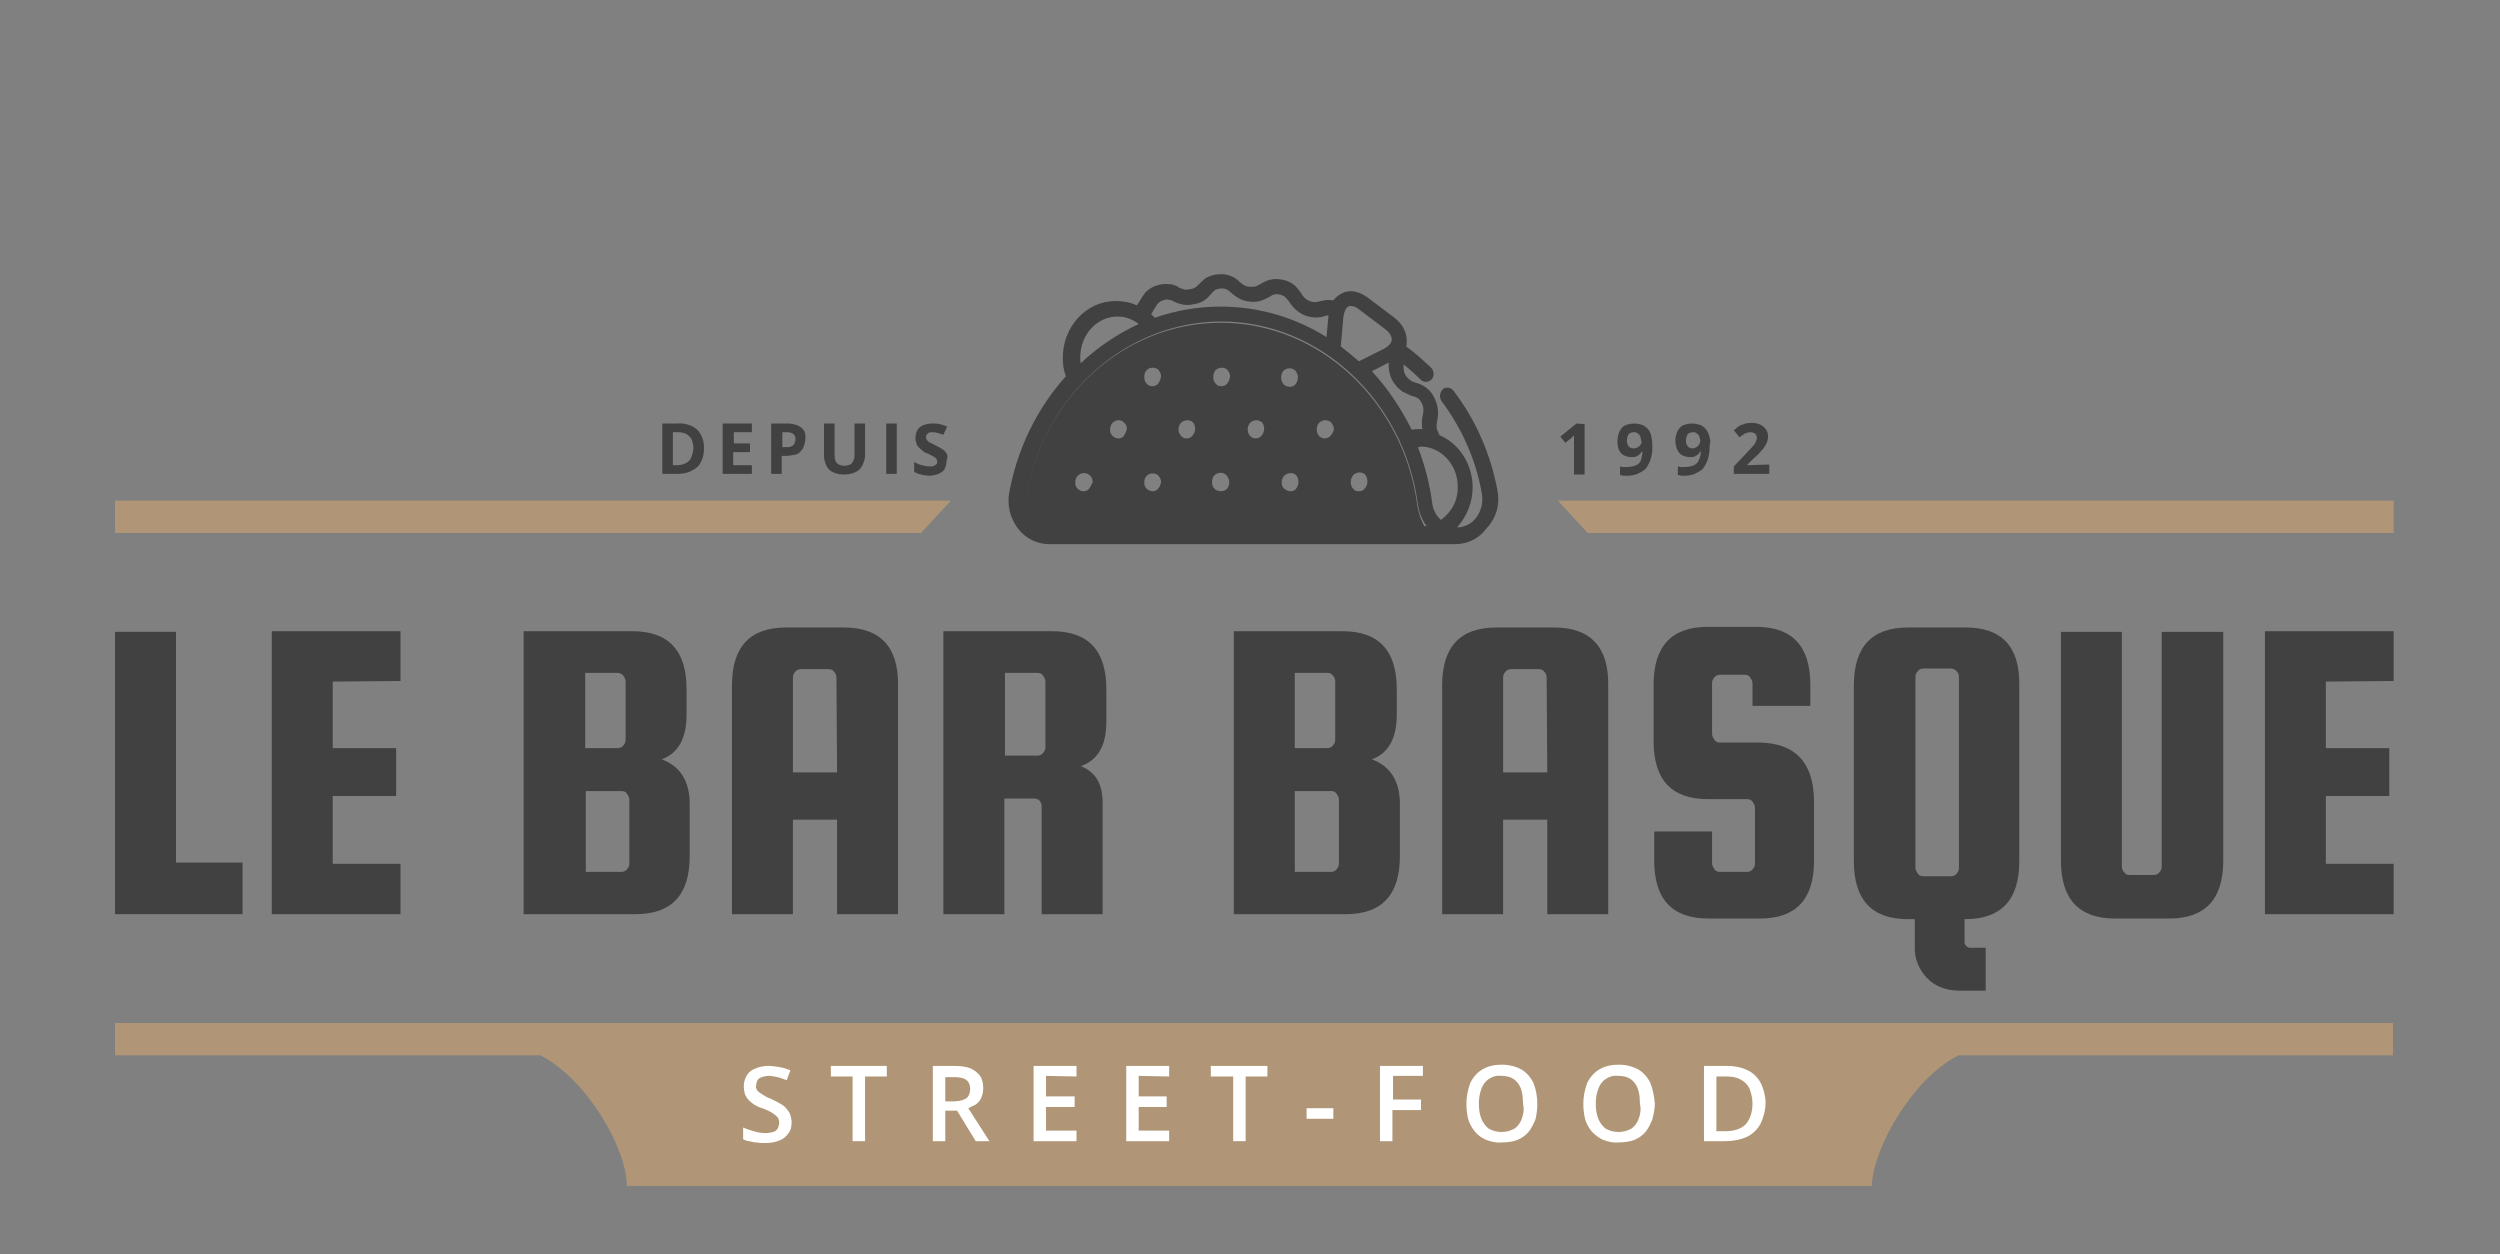 <?xml version="1.0" encoding="utf-8"?>
<!-- Generator: Adobe Illustrator 26.2.1, SVG Export Plug-In . SVG Version: 6.00 Build 0)  -->
<svg version="1.1" id="Calque_1" xmlns="http://www.w3.org/2000/svg" xmlns:xlink="http://www.w3.org/1999/xlink" x="0px" y="0px"
	 viewBox="0 0 402 201.7" style="enable-background:new 0 0 402 201.7;" xml:space="preserve">
<rect x="0" y="0" width="402" height="201.7" fill="#808080" stroke="none"/>
<style type="text/css">
	.st0{fill:#414141;}
	.st1{fill-rule:evenodd;clip-rule:evenodd;fill:#B09676;}
	.st2{fill:#FFFFFF;}
	.st3{fill-rule:evenodd;clip-rule:evenodd;fill:#414141;}
</style>
<g id="Bar-Basque-logo-street-food_00000090258147031351232160000003558907896924263604_">
	<path class="st0" d="M28.3,138.7v-37.1h-9.8V147H39v-8.3H28.3z"/>
	<path class="st0" d="M64.4,109.5v-8H43.7V147h20.7v-8.1H53.5v-10.9h10.2v-7.7H53.5v-10.7L64.4,109.5L64.4,109.5z"/>
	<path class="st0" d="M106.4,122.1c2.7-1,4-3.4,4-7.2v-4.1c0-6.2-2.9-9.3-8.7-9.3H84.2V147h18c5.8,0,8.7-3.1,8.7-9.3v-8.1
		C111,125.7,109.4,123.2,106.4,122.1z M94.1,108.2h5.2c0.4,0,0.7,0.2,0.9,0.4c0.2,0.3,0.4,0.6,0.4,1v9.3c0,0.4-0.1,0.7-0.4,1
		c-0.2,0.3-0.6,0.4-0.9,0.4h-5.2V108.2z M101.2,138.8c0,0.4-0.1,0.7-0.4,1c-0.2,0.3-0.6,0.4-0.9,0.4h-5.7v-13h5.7
		c0.4,0,0.7,0.1,0.9,0.4c0.2,0.3,0.4,0.6,0.4,1V138.8z"/>
	<path class="st0" d="M135.7,100.9h-9.3c-5.8,0-8.7,3.1-8.7,9.3V147h9.8v-15.2h7.1V147h9.8v-36.8C144.5,104,141.5,100.9,135.7,100.9
		z M134.6,124.2h-7.1v-15.2c0-0.4,0.1-0.7,0.4-1c0.2-0.3,0.6-0.4,0.9-0.4h4.4c0.4,0,0.7,0.1,0.9,0.4c0.3,0.3,0.4,0.6,0.4,1
		L134.6,124.2z"/>
	<path class="st0" d="M177.9,116.1v-5.3c0-6.2-2.9-9.3-8.7-9.3h-17.5V147h9.8v-18.6h4.7c0.9,0,1.3,0.5,1.3,1.4V147h9.8V129
		c0-3-1.2-4.9-3.5-5.8C176.6,122.2,177.9,119.8,177.9,116.1z M168.1,120.1c0,0.4-0.1,0.7-0.4,1c-0.2,0.3-0.6,0.4-0.9,0.4h-5.2v-13.3
		h5.2c0.4,0,0.7,0.1,0.9,0.4c0.2,0.3,0.4,0.6,0.4,1V120.1z"/>
	<path class="st0" d="M220.6,122.1c2.7-1,4-3.4,4-7.2v-4.1c0-6.2-2.9-9.3-8.7-9.3h-17.5V147h18c5.8,0,8.7-3.1,8.7-9.3v-8.1
		C225.2,125.7,223.6,123.2,220.6,122.1z M208.2,108.2h5.2c0.4,0,0.7,0.1,0.9,0.4c0.3,0.3,0.4,0.6,0.4,1v9.3c0,0.4-0.1,0.7-0.4,1
		c-0.2,0.3-0.6,0.4-0.9,0.4h-5.2V108.2z M215.3,138.8c0,0.4-0.1,0.7-0.4,1c-0.2,0.3-0.6,0.4-0.9,0.4h-5.8v-13h5.8
		c0.4,0,0.7,0.1,0.9,0.4c0.2,0.3,0.4,0.6,0.4,1V138.8z"/>
	<path class="st0" d="M249.9,100.9h-9.3c-5.8,0-8.7,3.1-8.7,9.3V147h9.8v-15.2h7.1V147h9.8v-36.8C258.7,104,255.7,100.9,249.9,100.9
		z M248.8,124.2h-7.1v-15.2c0-0.4,0.1-0.7,0.4-1c0.2-0.3,0.6-0.4,0.9-0.4h4.4c0.4,0,0.7,0.1,0.9,0.4c0.3,0.3,0.4,0.6,0.4,1
		L248.8,124.2L248.8,124.2z"/>
	<path class="st0" d="M282.9,119.4h-6.3c-0.4,0-0.7-0.1-0.9-0.4c-0.2-0.3-0.4-0.6-0.4-1v-8.1c0-0.4,0.1-0.7,0.4-1
		c0.2-0.3,0.6-0.4,0.9-0.4h3.9c0.4,0,0.7,0.1,0.9,0.4c0.2,0.3,0.4,0.6,0.4,1v3.6h9.3v-3.4c0-6.2-2.9-9.3-8.7-9.3h-7.8
		c-5.8,0-8.7,3.1-8.7,9.3v9.1c0,6.2,2.9,9.3,8.7,9.3h6.3c0.4,0,0.7,0.1,0.9,0.4c0.2,0.3,0.4,0.6,0.4,1v8.9c0,0.4-0.1,0.7-0.4,1
		c-0.2,0.3-0.6,0.4-0.9,0.4h-4.3c-0.4,0-0.7-0.1-0.9-0.4c-0.2-0.3-0.4-0.6-0.4-1v-5.1h-9.3v4.7c0,6.2,2.9,9.3,8.7,9.3h8.3
		c5.8,0,8.7-3.1,8.7-9.3v-9.7C291.6,122.6,288.7,119.5,282.9,119.4z"/>
	<path class="st0" d="M316.1,100.9h-9.3c-5.8,0-8.7,3.1-8.7,9.3v28.3c0,6.2,2.9,9.3,8.7,9.3h1.1v4.7c0,1.8,0.7,3.4,1.9,4.7
		c1.3,1.4,3.1,2.1,5.4,2.1h4.1v-6.9H317c-0.5,0.1-1-0.3-1.1-0.8c0-0.1,0-0.2,0-0.3v-3.5h0.1c5.8,0,8.7-3.1,8.7-9.3v-28.3
		C324.8,104,321.9,100.9,316.1,100.9z M315,139.5c0,0.4-0.1,0.7-0.4,1c-0.2,0.3-0.6,0.4-0.9,0.4h-4.4c-0.4,0-0.7-0.1-0.9-0.4
		c-0.2-0.3-0.4-0.6-0.4-1v-30.6c0-0.4,0.1-0.7,0.4-1c0.2-0.3,0.6-0.4,0.9-0.4h4.4c0.4,0,0.7,0.2,0.9,0.4c0.3,0.3,0.4,0.6,0.4,1
		L315,139.5z"/>
	<path class="st0" d="M347.6,101.6v37.7c0,0.4-0.1,0.7-0.4,1c-0.2,0.3-0.6,0.4-0.9,0.4h-3.8c-0.4,0-0.7-0.1-0.9-0.4
		c-0.3-0.3-0.4-0.6-0.4-1v-37.7h-9.8v36.8c0,6.2,2.9,9.3,8.7,9.3h8.7c5.8,0,8.7-3.1,8.7-9.3v-36.8H347.6z"/>
	<path class="st0" d="M384.9,109.5v-8h-20.7V147h20.7v-8.1H374v-10.9h10.2v-7.7H374v-10.7L384.9,109.5L384.9,109.5z"/>
	<path class="st1" d="M18.5,164.5v5.2h68.4c7.6,3.9,13.9,15.1,13.9,21h200.2c0.1-5.8,6.3-17.1,13.9-21h69.9v-5.2H18.5z M18.5,80.5
		v5.2h129.6l4.8-5.2H18.5z M250.5,80.5l4.8,5.2h129.6v-5.2H250.5z"/>
	<path class="st2" d="M126.8,178.7c-0.3-0.4-0.6-0.8-1.1-1.1c-0.5-0.3-1.1-0.6-1.7-0.9c-0.6-0.2-1.1-0.5-1.4-0.7
		c-0.3-0.2-0.6-0.4-0.8-0.6c-0.2-0.3-0.3-0.6-0.2-0.9c0-0.3,0.1-0.6,0.2-0.8s0.4-0.4,0.7-0.5c0.3-0.1,0.7-0.2,1.1-0.2
		c0.5,0,0.9,0.1,1.4,0.2c0.5,0.1,1,0.3,1.5,0.5l0.6-1.6c-0.5-0.2-1.1-0.4-1.7-0.5c-0.6-0.1-1.2-0.2-1.8-0.2c-0.7,0-1.4,0.1-2.1,0.4
		c-0.6,0.2-1.1,0.6-1.4,1.1c-0.3,0.5-0.5,1.1-0.5,1.8c0,0.4,0.1,0.9,0.2,1.3c0.2,0.4,0.4,0.7,0.7,1c0.3,0.3,0.6,0.5,0.9,0.7
		c0.4,0.2,0.7,0.4,1.2,0.5c0.5,0.2,1,0.4,1.5,0.7c0.3,0.2,0.6,0.4,0.9,0.7c0.2,0.3,0.3,0.6,0.3,0.9c0,0.3-0.1,0.6-0.2,0.9
		c-0.2,0.3-0.4,0.5-0.7,0.6c-0.4,0.1-0.8,0.2-1.3,0.2c-0.6,0-1.3-0.1-1.9-0.3c-0.6-0.2-1.1-0.3-1.7-0.6v1.9c0.3,0.1,0.6,0.3,1,0.3
		c0.4,0.1,0.7,0.2,1.2,0.2c0.4,0.1,0.8,0.1,1.3,0.1c0.8,0,1.6-0.1,2.3-0.4c0.6-0.2,1.1-0.6,1.5-1.2c0.4-0.5,0.5-1.2,0.5-1.9
		C127.2,179.7,127.1,179.1,126.8,178.7z"/>
	<path class="st2" d="M133.6,171.4v1.7h3.5v10.4h2v-10.4h3.5v-1.7H133.6z"/>
	<path class="st2" d="M155.7,178.2c0.4-0.2,0.8-0.4,1.2-0.6c0.4-0.3,0.7-0.6,0.9-1.1c0.2-0.5,0.3-1,0.3-1.5c0-0.7-0.1-1.4-0.5-2
		c-0.4-0.5-0.9-0.9-1.5-1.2c-0.8-0.3-1.7-0.4-2.6-0.4H150v12.1h2v-4.9h1.9l3,4.9h2.2L155.7,178.2z M153.3,177.1H152v-3.9h1.3
		c0.9,0,1.6,0.1,2,0.4c0.5,0.3,0.7,0.9,0.7,1.5c0,0.6-0.2,1.2-0.6,1.5C154.9,176.9,154.3,177.1,153.3,177.1L153.3,177.1z"/>
	<path class="st2" d="M173.1,173.1v-1.7h-6.9v12.1h6.9v-1.7h-4.9v-3.8h4.6v-1.7h-4.6v-3.3L173.1,173.1L173.1,173.1z"/>
	<path class="st2" d="M188,173.1v-1.7h-6.9v12.1h6.9v-1.7h-4.9v-3.8h4.5v-1.7h-4.5v-3.3L188,173.1L188,173.1z"/>
	<path class="st2" d="M194.7,171.4v1.7h3.6v10.4h2v-10.4h3.5v-1.7H194.7z"/>
	<path class="st2" d="M210.1,178.2v1.7h4.3v-1.7H210.1z"/>
	<path class="st2" d="M228.8,173.1v-1.7h-6.9v12.1h2v-5h4.6v-1.7h-4.5v-3.8H228.8z"/>
	<path class="st2" d="M246.6,174.2c-0.4-0.9-1.1-1.7-1.9-2.2c-0.9-0.5-2-0.8-3.2-0.8c-1.1,0-2.2,0.2-3.2,0.8
		c-0.8,0.5-1.5,1.3-1.9,2.2c-0.4,1.1-0.6,2.2-0.6,3.3c0,0.9,0.1,1.7,0.3,2.5c0.2,0.7,0.6,1.4,1.1,2c0.5,0.6,1.1,1,1.8,1.3
		c0.8,0.3,1.7,0.5,2.5,0.4c0.8,0,1.7-0.1,2.5-0.4c0.7-0.3,1.3-0.7,1.8-1.3c0.5-0.6,0.8-1.3,1.1-2c0.2-0.8,0.3-1.7,0.3-2.5
		C247.2,176.4,247,175.2,246.6,174.2z M244.7,179.9c-0.2,0.6-0.6,1.2-1.2,1.6c-1.3,0.7-2.8,0.7-4.1,0c-0.5-0.4-0.9-0.9-1.2-1.6
		c-0.3-0.8-0.4-1.6-0.4-2.4c0-0.8,0.1-1.6,0.4-2.4c0.2-0.6,0.6-1.2,1.2-1.6c0.6-0.4,1.3-0.6,2-0.5c1.3,0,2.1,0.4,2.7,1.2
		c0.6,0.8,0.8,1.9,0.8,3.3C245.1,178.3,245,179.1,244.7,179.9L244.7,179.9z"/>
	<path class="st2" d="M265.4,174.2c-0.4-0.9-1.1-1.7-1.9-2.2c-0.9-0.5-2-0.8-3.2-0.8c-1.1,0-2.2,0.2-3.2,0.8
		c-0.8,0.5-1.5,1.3-1.9,2.2c-0.4,1.1-0.6,2.2-0.6,3.3c0,0.9,0.1,1.7,0.3,2.5c0.2,0.7,0.6,1.4,1.1,2c0.5,0.5,1.1,1,1.8,1.3
		c0.8,0.3,1.7,0.5,2.5,0.4c0.8,0,1.7-0.1,2.5-0.4c0.7-0.3,1.3-0.7,1.8-1.3c0.5-0.6,0.8-1.3,1.1-2c0.2-0.8,0.4-1.7,0.4-2.5
		C266,176.4,265.8,175.2,265.4,174.2z M263.5,179.9c-0.2,0.6-0.6,1.2-1.2,1.6c-1.3,0.7-2.8,0.7-4.1,0c-0.5-0.4-0.9-0.9-1.2-1.6
		c-0.3-0.8-0.4-1.6-0.4-2.4c0-0.8,0.1-1.6,0.4-2.4c0.2-0.6,0.6-1.2,1.2-1.6c0.6-0.4,1.3-0.6,2-0.5c1.3,0,2.1,0.4,2.7,1.2
		c0.6,0.8,0.8,1.9,0.8,3.3C263.9,178.3,263.8,179.1,263.5,179.9L263.5,179.9z"/>
	<path class="st2" d="M283.1,174.1c-0.5-0.9-1.2-1.6-2.1-2c-1-0.5-2.1-0.7-3.3-0.7H274v12.1h3.4c1.2,0,2.4-0.2,3.5-0.7
		c0.9-0.4,1.7-1.2,2.2-2.1c0.5-1.1,0.8-2.2,0.8-3.4C283.9,176.3,283.6,175.1,283.1,174.1z M280.7,180.8c-0.7,0.7-1.8,1.1-3.3,1.1
		H276v-8.8h1.7c0.8,0,1.5,0.1,2.2,0.5c0.6,0.3,1.1,0.8,1.4,1.4c0.3,0.8,0.5,1.6,0.5,2.4C281.8,178.9,281.4,180,280.7,180.8
		L280.7,180.8z"/>
	<path class="st0" d="M112.7,69.9c-0.3-0.6-0.8-1.1-1.5-1.4c-0.7-0.3-1.5-0.5-2.2-0.4h-2.5v8.1h2.3c0.8,0,1.7-0.1,2.4-0.5
		c0.6-0.3,1.2-0.7,1.5-1.4c0.4-0.7,0.5-1.5,0.5-2.3C113.2,71.3,113.1,70.6,112.7,69.9z M110.8,74.1c-0.4,0.4-1.1,0.7-1.9,0.7h-0.7
		v-5.3h0.9c0.4,0,0.9,0.1,1.3,0.3c0.3,0.2,0.6,0.5,0.8,0.8c0.2,0.5,0.3,1,0.3,1.5C111.4,73,111.2,73.7,110.8,74.1z"/>
	<path class="st0" d="M120.9,69.5v-1.4h-4.7v8.1h4.7v-1.4h-3v-2.1h2.7v-1.4H118v-1.8H120.9z"/>
	<path class="st0" d="M128.9,68.8c-0.5-0.4-1.3-0.7-2.3-0.7H124v8.1h1.7v-2.9h0.7c0.5,0,1-0.1,1.5-0.2c0.4-0.1,0.7-0.3,0.9-0.6
		c0.2-0.2,0.4-0.5,0.5-0.9c0.1-0.3,0.2-0.7,0.2-1C129.6,69.9,129.4,69.2,128.9,68.8z M127.7,71.4c-0.1,0.2-0.3,0.3-0.5,0.4
		c-0.3,0.1-0.5,0.1-0.8,0.1h-0.6v-2.4h0.8c0.4,0,0.7,0.1,1,0.3c0.2,0.2,0.4,0.6,0.3,0.9C127.9,70.9,127.8,71.2,127.7,71.4
		L127.7,71.4z"/>
	<path class="st0" d="M137.4,68.1v5c0,0.3,0,0.7-0.2,1c-0.1,0.3-0.3,0.5-0.5,0.6c-0.3,0.1-0.6,0.2-0.9,0.2c-0.4,0-0.9-0.1-1.2-0.4
		c-0.3-0.3-0.4-0.7-0.4-1.4v-5h-1.7v5.2c0,0.8,0.3,1.6,0.8,2.2c0.5,0.5,1.4,0.8,2.4,0.8c0.6,0,1.3-0.1,1.9-0.4
		c0.5-0.2,0.8-0.6,1.1-1.1c0.2-0.5,0.4-1,0.4-1.5v-5.2H137.4z"/>
	<path class="st0" d="M142.5,68.1v8.1h1.7v-8.1H142.5z"/>
	<path class="st0" d="M152.2,72.9c-0.2-0.3-0.4-0.5-0.7-0.7c-0.3-0.2-0.7-0.4-1.1-0.6c-0.3-0.2-0.6-0.3-0.8-0.4
		c-0.2-0.1-0.4-0.2-0.5-0.4c-0.1-0.1-0.2-0.3-0.2-0.5c0-0.2,0-0.3,0.1-0.4c0.1-0.1,0.2-0.2,0.3-0.3c0.2-0.1,0.4-0.1,0.5-0.1
		c0.3,0,0.6,0,0.9,0.1c0.3,0.1,0.7,0.2,1,0.3l0.6-1.3c-0.4-0.2-0.8-0.3-1.2-0.4c-0.4-0.1-0.8-0.1-1.2-0.1c-0.5,0-1,0.1-1.5,0.3
		c-0.4,0.2-0.7,0.4-0.9,0.8c-0.2,0.4-0.3,0.8-0.3,1.3c0,0.3,0.1,0.6,0.2,0.9c0.1,0.3,0.3,0.5,0.5,0.7c0.2,0.2,0.4,0.3,0.6,0.5
		s0.4,0.2,0.6,0.3c0.3,0.1,0.6,0.3,0.8,0.4c0.2,0.1,0.4,0.2,0.6,0.4c0.1,0.1,0.2,0.3,0.2,0.5c0,0.2,0,0.3-0.1,0.4
		c-0.1,0.1-0.2,0.2-0.4,0.3c-0.2,0.1-0.4,0.1-0.7,0.1c-0.4,0-0.8-0.1-1.3-0.2c-0.4-0.1-0.8-0.3-1.2-0.5v1.6c0.2,0.1,0.5,0.2,0.7,0.3
		c0.3,0.1,0.5,0.1,0.8,0.2c0.3,0,0.5,0.1,0.8,0.1c0.6,0,1.1-0.1,1.6-0.3c0.4-0.2,0.8-0.4,1-0.8c0.2-0.4,0.3-0.8,0.3-1.3
		C152.4,73.6,152.4,73.2,152.2,72.9z"/>
	<path class="st0" d="M253.5,68.1l-2.6,2.1l0.8,1l0.9-0.7c0.1-0.1,0.2-0.2,0.3-0.3s0.2-0.2,0.2-0.2c0,0.2,0,0.3,0,0.5
		c0,0.2,0,0.4,0,0.6s0,0.3,0,0.5v4.7h1.7v-8.1L253.5,68.1L253.5,68.1z"/>
	<path class="st0" d="M265.5,70c-0.1-0.4-0.3-0.8-0.6-1.1c-0.3-0.3-0.6-0.5-0.9-0.6c-0.4-0.1-0.8-0.2-1.2-0.2c-0.5,0-1,0.1-1.5,0.3
		c-0.4,0.2-0.7,0.6-0.9,1c-0.4,0.9-0.4,2-0.1,2.9c0.2,0.4,0.4,0.7,0.8,0.9c0.4,0.2,0.8,0.3,1.2,0.3c0.3,0,0.6,0,0.8-0.1
		c0.2-0.1,0.4-0.2,0.5-0.3c0.1-0.1,0.3-0.3,0.4-0.5h0.1c0,0.4-0.1,0.9-0.2,1.3c-0.1,0.4-0.4,0.7-0.8,0.9c-0.5,0.2-1,0.3-1.6,0.3
		c-0.2,0-0.3,0-0.5,0c-0.2,0-0.3-0.1-0.5-0.1v1.4c0.2,0,0.3,0,0.5,0.1c0.2,0,0.4,0,0.6,0c0.6,0,1.2-0.1,1.7-0.3
		c0.4-0.2,0.8-0.4,1.2-0.7c0.3-0.3,0.5-0.7,0.7-1.1c0.2-0.4,0.3-0.8,0.4-1.3c0.1-0.5,0.1-0.9,0.1-1.4C265.7,71,265.6,70.5,265.5,70z
		 M263.8,71.5c-0.1,0.2-0.3,0.3-0.4,0.4c-0.2,0.1-0.4,0.2-0.7,0.2c-0.3,0-0.6-0.1-0.8-0.3c-0.2-0.3-0.3-0.6-0.3-0.9
		c0-0.4,0.1-0.8,0.3-1.1c0.2-0.2,0.5-0.3,0.8-0.3c0.2,0,0.4,0,0.5,0.1s0.3,0.2,0.4,0.3c0.1,0.2,0.2,0.3,0.2,0.5
		c0.1,0.2,0.1,0.4,0.1,0.5C264,71.1,264,71.3,263.8,71.5z"/>
	<path class="st0" d="M274.8,70c-0.1-0.4-0.3-0.8-0.6-1.1c-0.3-0.3-0.6-0.5-0.9-0.6c-0.4-0.1-0.8-0.2-1.2-0.2c-0.5,0-1,0.1-1.5,0.3
		c-0.4,0.2-0.7,0.6-0.9,1c-0.2,0.5-0.3,1-0.3,1.5c0,0.5,0.1,0.9,0.3,1.4c0.2,0.4,0.4,0.7,0.8,0.9c0.4,0.2,0.8,0.3,1.2,0.3
		c0.3,0,0.6,0,0.8-0.1c0.2-0.1,0.4-0.2,0.5-0.3c0.1-0.1,0.3-0.3,0.4-0.5h0.1c0,0.4-0.1,0.9-0.3,1.3c-0.1,0.4-0.4,0.7-0.8,0.9
		c-0.5,0.2-1,0.3-1.6,0.3c-0.2,0-0.3,0-0.5,0c-0.2,0-0.3-0.1-0.5-0.1v1.4c0.2,0,0.4,0,0.5,0.1c0.2,0,0.4,0,0.5,0
		c0.6,0,1.2-0.1,1.7-0.3c0.4-0.2,0.8-0.4,1.2-0.7c0.3-0.3,0.5-0.7,0.7-1.1c0.2-0.4,0.3-0.8,0.4-1.3c0.1-0.5,0.1-0.9,0.1-1.4
		C275.1,71,275,70.5,274.8,70z M273.2,71.5c-0.1,0.2-0.3,0.3-0.4,0.4c-0.2,0.1-0.4,0.2-0.6,0.2c-0.3,0-0.6-0.1-0.8-0.3
		c-0.2-0.3-0.3-0.6-0.3-0.9c0-0.4,0.1-0.8,0.3-1.1c0.2-0.2,0.5-0.3,0.8-0.3c0.2,0,0.4,0,0.5,0.1c0.1,0.1,0.3,0.2,0.4,0.3
		c0.1,0.2,0.2,0.3,0.2,0.5c0.1,0.2,0.1,0.4,0.1,0.5C273.4,71.1,273.3,71.3,273.2,71.5z"/>
	<path class="st0" d="M280.9,74.8L280.9,74.8l1.1-1.1c0.5-0.4,0.9-0.8,1.2-1.2c0.3-0.3,0.6-0.7,0.8-1.1c0.2-0.4,0.3-0.8,0.3-1.2
		s-0.1-0.8-0.3-1.1c-0.2-0.3-0.5-0.6-0.9-0.8c-0.4-0.2-0.9-0.3-1.4-0.3c-0.4,0-0.8,0-1.3,0.2c-0.3,0.1-0.6,0.2-0.9,0.4
		c-0.2,0.2-0.5,0.4-0.7,0.6l0.9,1.1c0.3-0.2,0.6-0.4,0.9-0.6c0.3-0.1,0.6-0.2,0.9-0.2c0.3,0,0.5,0.1,0.7,0.2
		c0.2,0.2,0.3,0.4,0.3,0.7c0,0.3-0.1,0.5-0.2,0.7c-0.1,0.3-0.3,0.5-0.5,0.7c-0.2,0.3-0.6,0.6-1,1.1l-2,2.1v1.2h5.7v-1.5L280.9,74.8
		L280.9,74.8z"/>
	<path class="st0" d="M240.8,78.9c-1.1-5.9-3.5-11.4-7.1-16.1c-0.4-0.5-1.1-0.6-1.6-0.3c0,0-0.1,0.1-0.1,0.1
		c-0.5,0.5-0.6,1.3-0.2,1.9c3.3,4.4,5.6,9.6,6.5,15c0.2,1.3-0.1,2.6-0.9,3.7c-0.7,1-1.9,1.6-3.1,1.6c1.6-1.8,2.5-4.1,2.5-6.4
		c0-3.8-2.2-7.1-5.3-8.4c-0.1-0.2-0.2-0.3-0.2-0.5c0,0,0-0.1-0.1-0.1c-0.3-0.7-0.2-1.1-0.1-1.8c0.3-1.3,0.1-2.6-0.5-3.7
		c-0.5-1.1-1.5-1.9-2.7-2.3l-0.1,0c-0.3-0.1-0.5-0.2-0.8-0.3c-0.1-0.1-0.2-0.2-0.3-0.2c0,0-0.1,0-0.1-0.1c-0.1-0.1-0.3-0.3-0.4-0.4
		c-0.4-0.5-0.5-1-0.5-1.6l0-0.3c0,0,0-0.1,0-0.1c1,0.8,1.9,1.6,2.8,2.5c0.2,0.2,0.5,0.3,0.8,0.3c0.4,0,0.7-0.2,0.9-0.4
		c0.5-0.5,0.4-1.4-0.1-1.9c-1.3-1.2-2.6-2.4-4-3.4c0.1-0.2,0.1-0.4,0.1-0.6c0.1-1.5-0.6-3-2.1-4.1l-4.1-3.1c-1.5-1.1-3-1.4-4.3-0.7
		c-0.5,0.3-0.9,0.6-1.3,1.1c-0.6-0.1-1.3-0.1-1.9,0.1c0,0-0.1,0-0.1,0c-0.7,0.2-1.1,0.3-1.8,0c-0.6-0.2-1.1-0.7-1.4-1.3
		c-0.3-0.4-0.6-0.8-1-1.2c-0.5-0.4-1.2-0.8-1.9-0.9c-1.2-0.3-2.4-0.1-3.5,0.6c-0.6,0.3-0.9,0.6-1.7,0.5h-0.1c-0.7,0-1.1-0.3-1.6-0.7
		c-0.8-0.9-2.1-1.4-3.3-1.3c-0.7,0-1.4,0.2-2,0.5c-0.4,0.2-0.8,0.6-1.1,0.9l-0.1,0.1c-0.5,0.5-0.8,0.8-1.5,0.9c0,0-0.1,0-0.1,0
		c-0.7,0.2-1.1,0-1.8-0.3l-0.1-0.1c-0.4-0.2-0.9-0.4-1.4-0.4c-0.7-0.1-1.4,0-2,0.2c-0.7,0.2-1.3,0.6-1.8,1.1
		c-0.3,0.4-0.6,0.8-0.8,1.2l-0.1,0.1c-0.1,0.3-0.3,0.5-0.5,0.8c-1.1-0.5-2.2-0.7-3.4-0.7c-4.7,0-8.5,4.1-8.5,9.1c0,1,0.1,2,0.5,3
		c-4.7,5.2-7.8,11.7-9.1,18.6c-0.4,2.1,0.1,4.2,1.4,5.9c1.2,1.6,3.1,2.5,5,2.5h65.3c2,0,3.8-0.9,5-2.5
		C240.7,83.2,241.2,81,240.8,78.9z M224.4,61.9c0.2,0.3,0.4,0.5,0.7,0.7c0.2,0.2,0.4,0.4,0.7,0.5c0.4,0.2,0.8,0.4,1.3,0.6l0.1,0
		c0.6,0.2,1,0.3,1.4,1.1c0.4,0.8,0.3,1.2,0.2,1.9c-0.2,0.7-0.2,1.6-0.1,2.3h-0.2c-0.5,0-1,0-1.5,0.1c-1.7-3.4-3.8-6.6-6.4-9.4
		l2.7-1.4c0,0,0,0.1,0,0.1l0,0.2C223.3,60,223.7,61.1,224.4,61.9z M216,51.1c0.1-0.9,0.4-1.6,0.8-1.8c0.4-0.2,1.1-0.1,1.8,0.5
		l4.1,3.1c0.7,0.5,1.1,1.2,1.1,1.7c0,0.5-0.5,1.1-1.3,1.5l-4,2c-0.9-0.8-1.9-1.6-2.9-2.4L216,51.1z M185.7,49.5l0.1-0.1
		c0.1-0.2,0.2-0.4,0.4-0.6c0.2-0.2,0.5-0.4,0.8-0.5c0.3-0.1,0.6-0.2,0.9-0.1c0.2,0,0.5,0.1,0.7,0.2l0.2,0.1c1,0.5,2.1,0.7,3.2,0.4
		c1.5-0.2,2.2-1,2.8-1.7l0.1-0.1c0.2-0.2,0.3-0.3,0.5-0.5c0.3-0.1,0.6-0.2,0.9-0.2c0.6-0.1,1.2,0.2,1.6,0.6l0.1,0.1
		c0.6,0.5,1.5,1.3,3,1.4c1.5,0.2,2.4-0.4,3.2-0.8c0.5-0.4,1.1-0.5,1.7-0.3c0.3,0.1,0.6,0.2,0.8,0.4c0.2,0.2,0.4,0.5,0.6,0.7
		c0.6,1,1.5,1.8,2.5,2.2c1,0.4,2.2,0.5,3.3,0.1l0.5-0.1c0,0.1,0,0.2,0,0.3l-0.3,3.2c-5.1-3.2-11-4.9-17-4.9c-3.6,0-7.2,0.6-10.6,1.8
		c-0.2-0.2-0.4-0.4-0.6-0.6C185.4,50.1,185.5,49.8,185.7,49.5z M179.7,50.9c1.2,0,2.4,0.4,3.4,1.2c-3.4,1.6-6.6,3.7-9.3,6.3
		c-0.1-0.3-0.1-0.6-0.1-0.9C173.7,53.8,176.4,50.9,179.7,50.9L179.7,50.9z M169,84.7c-1.2,0-2.4-0.6-3.1-1.6
		c-0.8-1.1-1.1-2.4-0.8-3.7c2.9-16,16.1-27.7,31.3-27.7c15.8,0,29.4,12.7,31.6,29.4c0.2,1.3,0.6,2.4,1.4,3.5H169z M231.7,83.6
		c-0.8-0.7-1.3-1.7-1.4-2.7c-0.4-3.1-1.2-6.1-2.3-9c0.1,0,0.3,0,0.4-0.1c3.3,0,6,2.9,6,6.4C234.5,80.4,233.4,82.4,231.7,83.6
		L231.7,83.6z"/>
	<path class="st0" d="M227.9,81.3c-2.2-16.8-15.8-29.4-31.6-29.4c-15.2,0-28.4,11.6-31.3,27.7c-0.2,1.3,0.1,2.6,0.8,3.7
		c0.7,1,1.9,1.6,3.1,1.6h60.3C228.5,83.7,228.1,82.5,227.9,81.3z M206.4,59.6c0.5-0.5,1.4-0.5,1.9,0l0,0c0.2,0.3,0.4,0.6,0.4,1.1
		c0,0.4-0.1,0.7-0.4,1.1c-0.2,0.3-0.6,0.4-0.9,0.4s-0.7-0.1-1-0.4c-0.2-0.3-0.4-0.6-0.4-1.1C206,60.3,206.2,59.8,206.4,59.6z
		 M175.1,78.6c-0.2,0.3-0.6,0.4-0.9,0.4s-0.7-0.2-0.9-0.4c-0.3-0.3-0.4-0.6-0.4-1c0-0.4,0.1-0.8,0.4-1.1c0.5-0.5,1.3-0.6,1.9-0.1
		c0,0,0,0,0.1,0.1c0.3,0.3,0.4,0.6,0.4,1C175.5,77.9,175.4,78.3,175.1,78.6L175.1,78.6z M180.7,70.1c-0.2,0.3-0.6,0.4-0.9,0.4
		s-0.7-0.2-0.9-0.4c-0.3-0.3-0.4-0.6-0.4-1s0.1-0.8,0.4-1.1c0.5-0.5,1.3-0.6,1.8-0.1c0,0,0.1,0.1,0.1,0.1c0.3,0.3,0.4,0.6,0.4,1
		C181.1,69.4,180.9,69.8,180.7,70.1z M186.2,78.6c-0.2,0.3-0.6,0.4-0.9,0.4s-0.7-0.2-0.9-0.4c-0.3-0.3-0.4-0.6-0.4-1
		s0.1-0.8,0.4-1.1c0.5-0.5,1.4-0.5,1.9,0l0,0c0.2,0.3,0.4,0.6,0.4,1C186.6,78,186.5,78.3,186.2,78.6L186.2,78.6z M186.2,61.7
		c-0.2,0.3-0.6,0.4-0.9,0.4s-0.7-0.1-0.9-0.4c-0.3-0.3-0.4-0.6-0.4-1.1c0-0.4,0.1-0.8,0.4-1.1c0.5-0.5,1.4-0.5,1.9,0l0,0
		c0.2,0.3,0.4,0.6,0.4,1C186.6,61,186.5,61.4,186.2,61.7L186.2,61.7z M191.7,70.1c-0.2,0.3-0.6,0.4-0.9,0.4c-0.4,0-0.7-0.2-0.9-0.4
		c-0.2-0.3-0.4-0.6-0.4-1s0.1-0.8,0.4-1.1c0.5-0.5,1.4-0.6,1.9-0.1c0,0,0,0,0.1,0.1C192.3,68.6,192.3,69.5,191.7,70.1L191.7,70.1z
		 M197.3,78.6c-0.5,0.5-1.3,0.5-1.9,0.1c0,0,0,0-0.1-0.1c-0.3-0.3-0.4-0.6-0.4-1.1c0-0.4,0.1-0.8,0.4-1.1c0.5-0.5,1.4-0.5,1.9,0l0,0
		C197.8,77.1,197.8,78,197.3,78.6z M197.3,61.7c-0.2,0.3-0.6,0.4-0.9,0.4c-0.4,0-0.7-0.1-0.9-0.4c-0.3-0.3-0.4-0.6-0.4-1.1
		c0-0.4,0.1-0.8,0.4-1.1c0.5-0.5,1.4-0.5,1.9,0l0,0c0.2,0.3,0.4,0.6,0.4,1C197.7,61,197.6,61.4,197.3,61.7z M202.8,70.1
		c-0.2,0.3-0.6,0.4-0.9,0.4c-0.4,0-0.7-0.2-0.9-0.4c-0.5-0.6-0.5-1.5,0-2.1c0.5-0.5,1.3-0.6,1.9-0.1c0,0,0.1,0.1,0.1,0.1
		C203.4,68.6,203.4,69.5,202.8,70.1z M208.4,78.6c-0.2,0.3-0.6,0.4-0.9,0.4c-0.4,0-0.7-0.2-1-0.4c-0.3-0.3-0.4-0.6-0.4-1
		c0-0.4,0.1-0.8,0.4-1.1c0.5-0.5,1.4-0.6,1.9-0.1c0,0,0,0,0.1,0.1C208.9,77.1,208.9,78,208.4,78.6z M213.9,70.1
		c-0.2,0.3-0.6,0.4-0.9,0.4c-0.4,0-0.7-0.2-0.9-0.4c-0.5-0.6-0.5-1.5,0-2.1c0.5-0.5,1.3-0.6,1.9-0.1c0,0,0.1,0.1,0.1,0.1
		c0.2,0.3,0.4,0.6,0.4,1.1C214.3,69.5,214.2,69.9,213.9,70.1z M219.4,78.6c-0.2,0.3-0.6,0.4-0.9,0.4c-0.4,0-0.7-0.1-0.9-0.4
		c-0.3-0.3-0.4-0.7-0.4-1.1c0-0.4,0.1-0.7,0.4-1.1c0.5-0.5,1.4-0.6,1.9-0.1c0,0,0,0,0.1,0.1C220,77.1,220,78,219.4,78.6L219.4,78.6z
		"/>
</g>
</svg>
